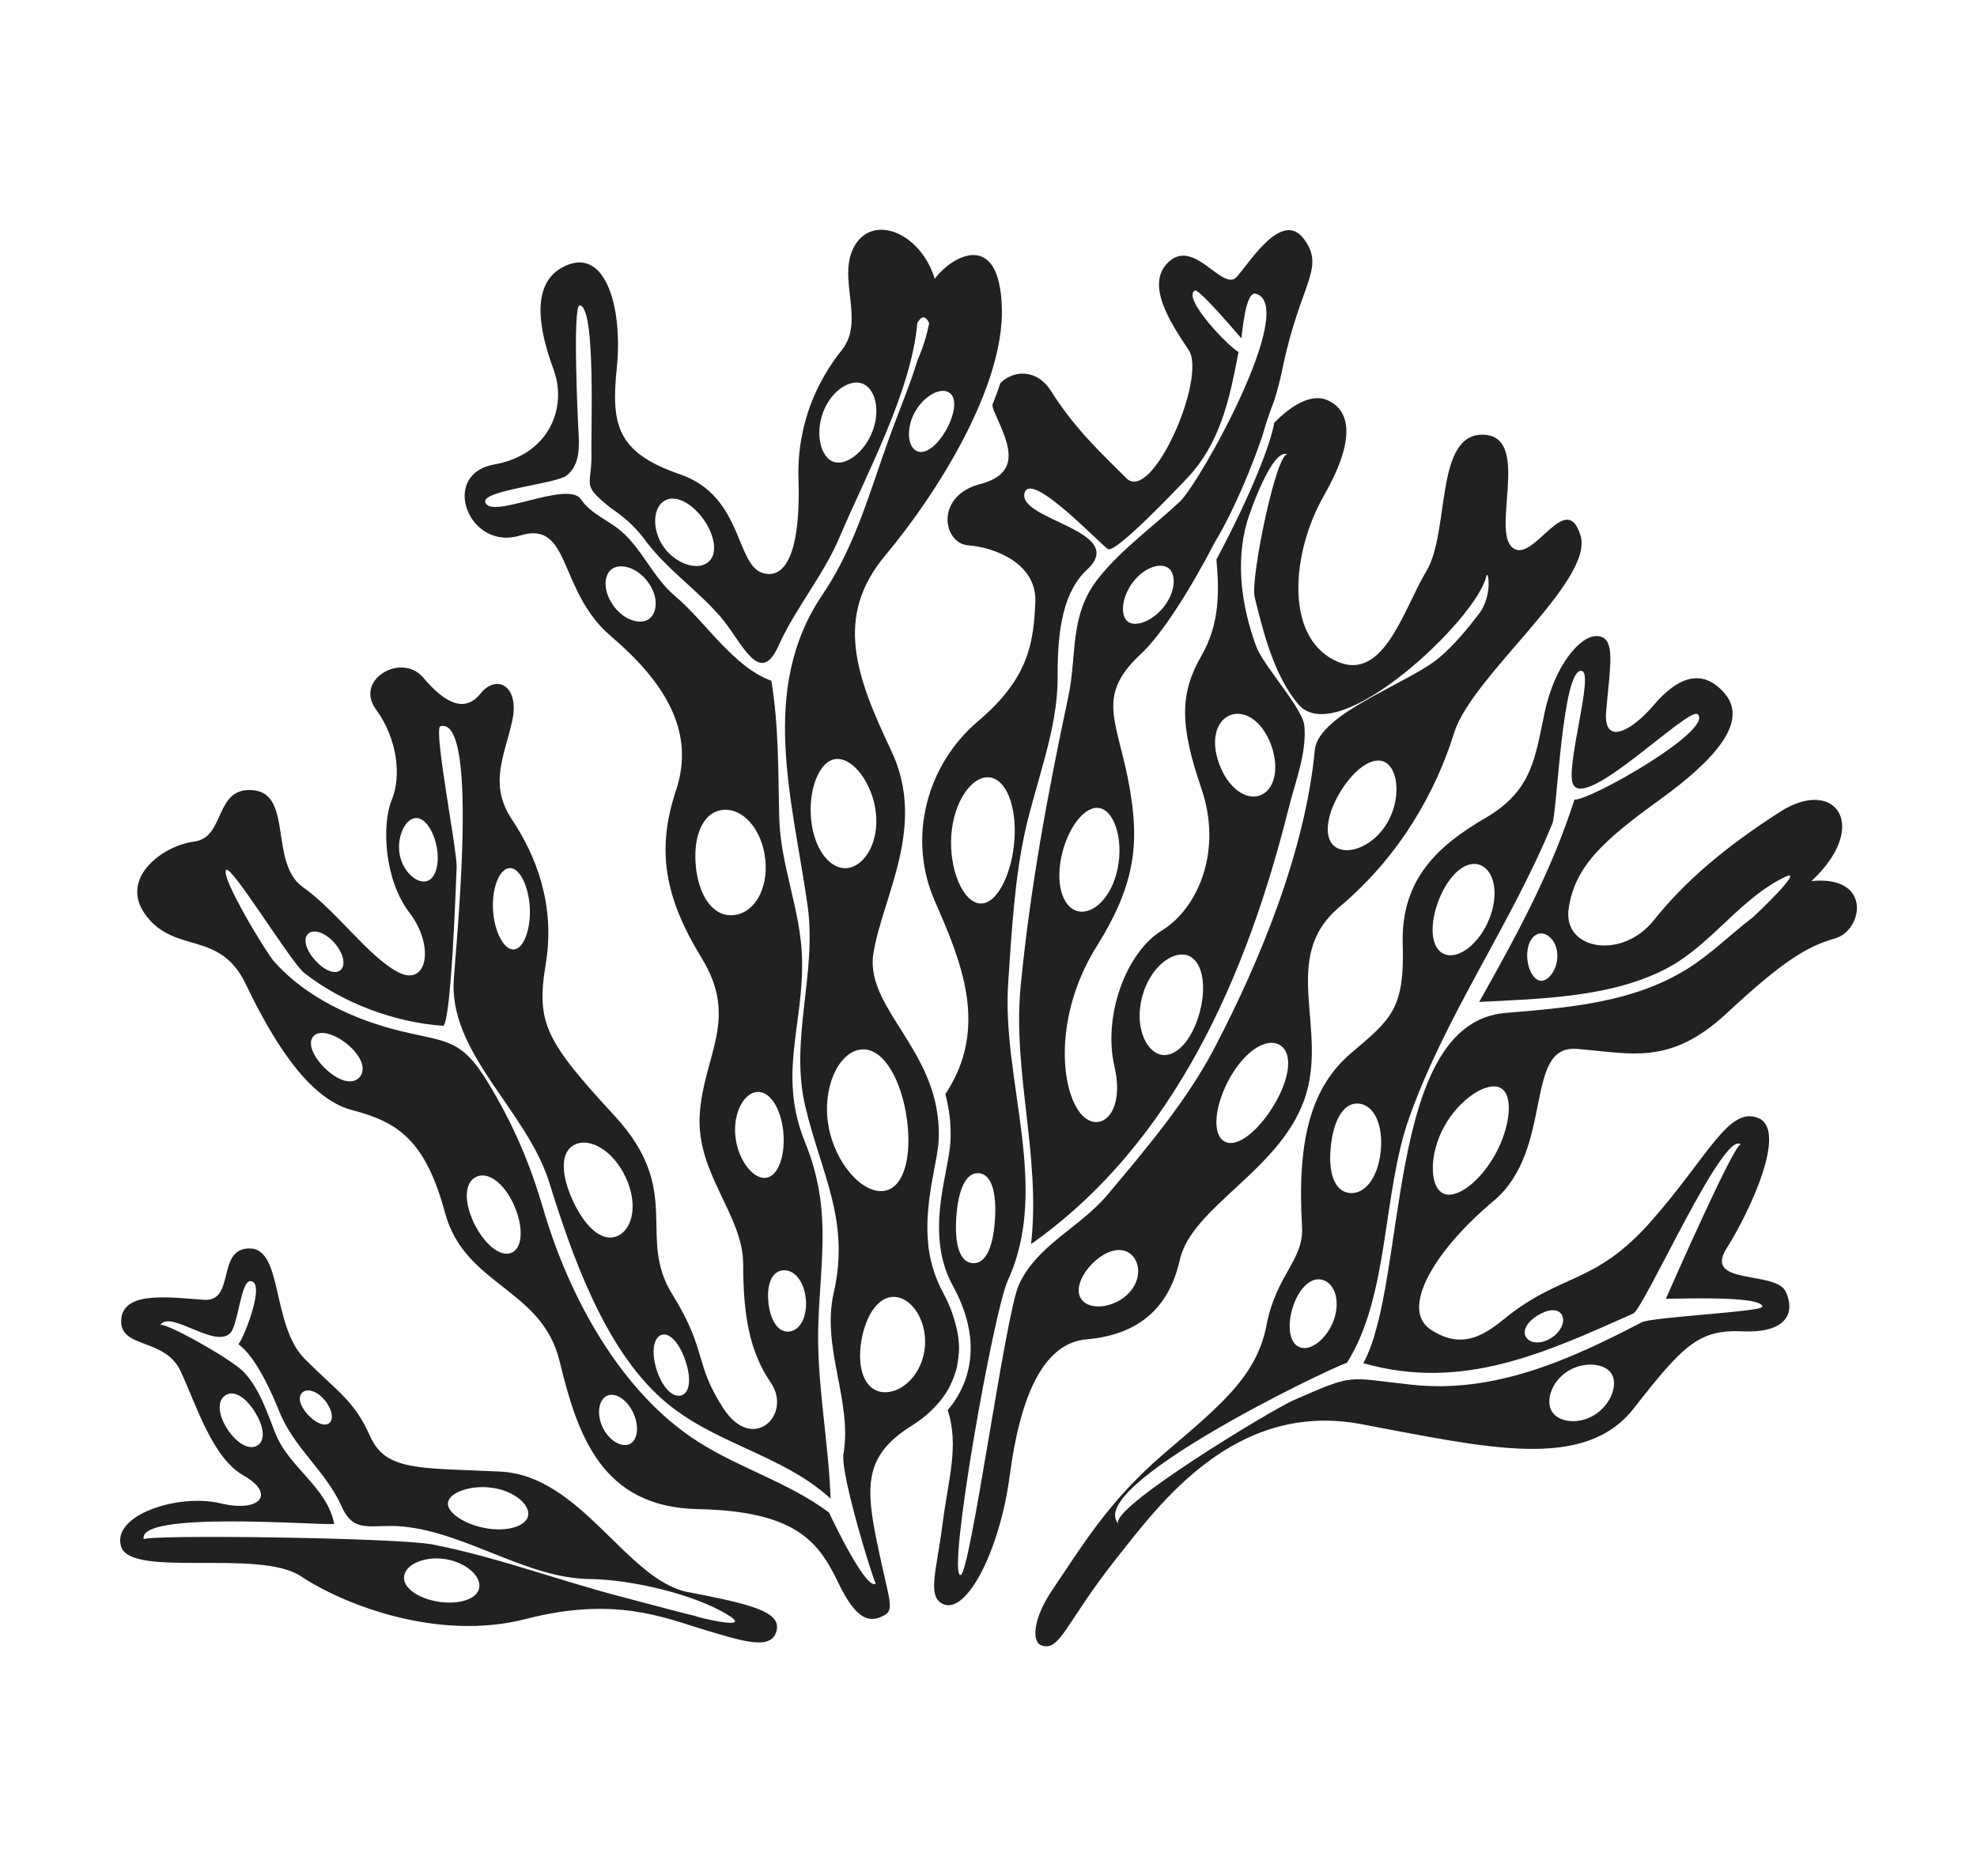 <?xml version="1.0" encoding="UTF-8"?>
<svg id="Laag_1" data-name="Laag 1" xmlns="http://www.w3.org/2000/svg" viewBox="0 0 512.96 486.7">
  <defs>
    <style>
      .cls-1 {
        fill: #212121;
      }
    </style>
  </defs>
  <path class="cls-1" d="M385.64,149.5c-.45,2.17-.17.79,0,0h0ZM264.35,333.33c4.8-10.43,15.75-14.75,23.02-23.39,9.88-11.74,20.61-24.41,27.73-38.03,11.99-22.91,23.59-51.31,26.04-77.3.91-9.56,24.42-17.32,32.31-24.01,3.93-3.33,7.09-7.21,10.23-11.27,3.78-4.91,2.39-11.88,1.96-9.83.15-.71.09-.44,0,0-2.29,10.84-38.4,45.29-48.73,33.25-6.27-7.3-9.17-18.79-11.38-27.88-1.16-4.8,5.85-38.55,8.63-36.93-3.89-2.26-9.95,15.14-10.63,17.56-2.99,10.61-1.34,21.9,2.38,32.11,1.9,5.2,12.11,16.05,12.53,20.72.64,6.96-2.35,14.42-4.08,21.36-10.73,42.93-29.46,86.71-66.84,113.08,2.59-22.65-4.86-44.7-2.69-67,2.47-25.41,7-49.89,12.32-74.84,2.42-11.38.16-21.31,7.95-31.05,5.96-7.45,14.02-13.2,20.97-19.68,5.22-4.86,30.87-50.9,19.77-53.99-2.74-.76-3.5,10.3-3.76,11.56-.66-.75-11.04-13-12.06-12.4-3.44,2,9.12,14.95,11.35,15.93-2.35,12.2-4.65,23.6-13.48,32.9-1.98,2.08-18.44,19.48-20.41,18.24-2.06-1.28-20.03-20.49-21.64-14.56-1.92,7.06,27.15,9.78,16.19,19.93-7.26,6.72-7.62,19.22-7.62,28.25,0,13.09-5.52,26.65-8.37,39.33-2.8,12.46-3.58,26.81-4.45,39.57-1.74,25.3,11.05,53.01-.1,77.24-3.7,8.05-15.86,76.43-12.28,76.42,2.53,0,11.61-67.61,15.14-75.27h0ZM248.12,315.82c-.47,7.1.91,11.68,4.27,11.89,3.36.22,5.29-4.14,5.76-11.23.47-7.09-.86-11.9-4.22-12.12-3.36-.22-5.34,4.37-5.8,11.46h0ZM246.83,216.7c-.62,8.77,3.01,17.39,7.44,17.69,4.44.31,8.33-7.78,8.94-16.54.62-8.77-2.21-15.88-6.64-16.19-4.44-.31-9.13,6.28-9.74,15.03h0ZM302.11,157.24c3-3.94,3.06-8.33,1.07-9.84-1.99-1.52-6.23-.31-9.23,3.64-3,3.94-3.31,8.72-1.32,10.23,2,1.52,6.49-.09,9.48-4.03h0ZM289.98,225.37c1.56-7.56-.82-14.93-4.65-15.72-3.83-.79-8.4,5.15-9.96,12.71-1.56,7.56.61,13.29,4.43,14.07,3.83.79,8.61-3.5,10.17-11.06h0ZM296.35,258.59c-2,7.58.85,13.98,4.68,14.99,3.83,1.01,8.27-3.46,10.27-11.03,2-7.56.39-13.76-3.44-14.78-3.83-1.01-9.5,3.26-11.51,10.82h0ZM319.29,185.51c-3.72,1.37-5.23,6.5-2.96,12.68,2.27,6.18,6.9,9.53,10.61,8.16,3.72-1.36,5.13-6.93,2.85-13.11-2.27-6.18-6.79-9.09-10.51-7.73h0ZM360.03,213.32c3.43-5.98,2.87-13.56-.57-15.53-3.44-1.97-8.65,2.3-12.08,8.29-3.43,5.98-4.02,11.87-.59,13.84,3.44,1.97,9.81-.62,13.24-6.6h0ZM330.89,286.11c3.89-6.79,4.55-13.06,1.11-15.03-3.43-1.97-8.89,1.55-12.78,8.35-3.89,6.79-4.98,14.72-1.55,16.68,3.44,1.97,9.33-3.21,13.21-10h0ZM292.18,336.14c3.62-3.14,3.98-7.69,1.77-10.23-2.21-2.54-6.08-2.01-9.69,1.13-3.62,3.15-5.67,7.76-3.46,10.31,2.21,2.54,7.76,1.95,11.38-1.21h0ZM281.97,347.46c-11.77,1.01-17.4,15.86-19.98,35.35-2.55,19.46-11.29,36.34-17.4,33.29-4.12-2.06-1.54-8.69,0-21,1.37-11.02,4.36-19.98,1.3-29.25,7.35-8.71,8.01-20.18,1.38-32.19-5.62-10.17-3.43-21.55-1.84-29.85.59-3.06,1.09-5.69,1.19-7.98.19-4.42-.37-8.35-1.33-11.98,11.52-17.37,3.97-34.73-2.77-50.15-7.16-16.42-2.06-35.35,11.29-46.63,13.31-11.29,14.32-20.51,14.82-30.75.5-10.24-10.73-14.35-17.4-14.84-6.64-.52-8.7-12.82,3.07-15.89,11.81-3.08,6.67-11.78,3.6-18.97-.23-.53-.35-1.07-.42-1.6.77-1.89,1.46-3.77,2.09-5.65,3.22-3.2,9.31-3.98,13.18,2.15,6.15,9.72,12.82,15.87,19.5,22.54,6.64,6.67,21-26.13,16.14-33.3-4.82-7.19-11.53-17.43-4.89-23.06,6.67-5.65,13.84,8.18,17.43,4.09,3.6-4.09,11.77-17.43,17.43-9.74,5.62,7.68-1.04,11.28-5.65,33.82-.51,2.48-1.22,5.19-2.08,8.04-1.05,2.61-2.1,5.66-3.15,9.36,0,0-5.17,15.57-12.3,27.45-6.67,12.82-13.86,24.01-19.15,28.93-11.6,10.76-6.37,16.91-3.29,32.81,3.07,15.89,2.06,26.65-8.18,43.03-10.27,16.39-9.75,34.34-5.14,42.02,4.61,7.69,12.82,2.55,9.75-10.76-3.08-13.33,3.08-29.72,12.3-35.36,9.23-5.65,15.86-20.5,10.23-36.88-5.62-16.41-5.62-24.59,0-34.34,4.78-8.27,4.67-16.7,3.91-25.01,9.21-17.25,14.21-30.4,15-35.48,3.52-3.6,9.4-8.25,14.38-5.6,5.44,2.89,6.67,10.24-1.53,24.59-8.18,14.36-10.24,35.88,2.58,42.52,12.78,6.66,17.92-12.79,24.07-23.06,6.15-10.24,2.06-35.84,14.86-35.35,12.82.52,1.04,26.66,8.2,29.73,5.38,2.3,13.31-15.37,16.91-3.6,3.6,11.8-28.19,36.39-32.8,51.25-4.61,14.84-13.83,31.76-29.7,45.1-15.89,13.31-2.58,31.76-9.22,50.2-6.67,18.45-29.2,27.67-32.28,41.5-3.08,13.83-12.3,19.45-24.1,20.51h0ZM404.08,247.89c-.03-3.46-2.29-5.75-4.26-5.73-1.98.02-3.6,2.36-3.57,5.8.03,3.44,1.71,6.51,3.69,6.49,1.98-.02,4.18-3.11,4.14-6.56h0ZM454.72,238.03c.66-.5,13.82-13.03,8.52-10.57.29-.13.37-.18-.04.02-4.14,1.96-1.1.53-.04.03-11.43,5.43-18.96,17.28-30.03,23.36-14.44,7.93-33.22,8.22-49.33,9.07,9.63-17.15,18.7-33.66,24.71-52.49,4.12.22,36.15-18,32-22.13-2.27-2.24-29.09,25.09-32.36,18.13-2.04-4.33,5.42-28.51,2.33-29.36-5.14-1.42-6.41,36.44-7.71,39.61-10.76,26.15-27.58,49.48-37.09,76.15-7.08,19.85-5.15,46.29-16.21,63.72-4.85,1.52-68.73,32.26-59.18,41.84-3.54-3.56,39.75-29.71,45.31-32.13,16.1-7.02,13.46-5.91,30.63-4.04,21.58,2.35,41.04-6.45,59.72-16.18,2.7-1.4,31.32-2.73,31.32-4.06,0-2.95-22.36-2.02-25.04-2.04,1.04-2.39,18.16-41.32,19.47-40.01-4.38-4.38-25.06,42.55-27.96,43.84-22.9,10.22-44.33,20.18-70.01,12.87,11.63-21.16,5.41-88.23,36.89-90.87,16.22-1.36,32.94-2.61,47.08-11.37,6.16-3.82,11.28-9,17.01-13.36h0ZM387.95,299.5c3.88-7.03,4.88-15.31,1.42-17.23-3.47-1.92-10.74,2.9-14.62,9.93-3.89,7.02-3.92,15.4-.46,17.32,3.47,1.92,9.77-2.99,13.66-10.02h0ZM398.82,341.35c-2.61,1.67-3.92,3.91-2.84,5.59,1.08,1.67,3.93,1.84,6.53.16,2.61-1.68,3.74-4.41,2.67-6.08-1.08-1.68-3.76-1.34-6.36.34h0ZM413.88,366.97c4.22-2.72,5.98-7.9,4.23-10.61-1.75-2.71-7.21-3.29-11.43-.56-4.22,2.71-5.71,7.76-3.97,10.47,1.75,2.72,6.94,3.42,11.16.71h0ZM335.6,338.65c-1.64,4.7-1.31,9.84,1.71,10.9,3.02,1.05,7.18-2.53,8.81-7.23,1.63-4.69.28-9.17-2.74-10.21-3.02-1.05-6.16,1.86-7.79,6.55h0ZM345.3,297.37c-.72,6.86.93,11.72,4.87,12.13,3.94.41,7.36-3.91,8.07-10.78.72-6.86-1.7-11.99-5.64-12.41-3.93-.41-6.58,4.19-7.3,11.05h0ZM373.43,233.2c-2.59,6.39-2.35,12.85,1.33,14.33,3.67,1.49,9.04-2.68,11.63-9.07,2.59-6.4,1.4-12.53-2.27-14.02-3.67-1.48-8.1,2.37-10.69,8.76h0ZM470.03,228.57c15.88-1.53,13.32,12.81,6.15,14.87-7.18,2.05-13.33,5.63-28.19,19.46-14.86,13.83-25.1,10.25-38.94,9.22-13.84-1.03-5.64,26.13-21.52,39.45-15.89,13.33-24.09,28.18-16.39,33.31,7.68,5.12,13.32,2.05,18.96-2.56,15.07-12.33,23.56-8.71,38.42-25.62,14.86-16.91,19.98-29.72,27.67-26.65,7.69,3.08-2.05,24.08-8.2,33.81-6.15,9.74,12.81,5.65,15.37,11.28,2.56,5.64,0,10.76-11.27,10.25-11.27-.51-15.37,3.59-28.18,19.98-12.81,16.39-37.92,10.25-70.71,4.1-32.79-6.15-52.27,20.64-63.53,34.84-13.15,16.57-14.61,24.34-19.47,22.55-2.62-.97-2.1-7.1,2.82-14.35,7.78-11.48,14.6-23.05,28.94-35.35,14.35-12.29,24.09-19.98,26.64-33.3,2.56-13.32,9.74-16.91,9.23-25.63-1.36-23.04,2.56-36.37,12.81-45.09,10.24-8.7,13.83-11.27,13.32-28.18-.52-16.91,9.22-25.62,21.52-32.79,12.3-7.17,12.81-15.88,15.37-27.66,2.56-11.79,9.22-19.99,13.84-19.47,4.61.5,3.07,7.68,2.05,19.47-.8,9.2,6.66,5.12,12.3-1.54,5.64-6.66,12.3-10.25,18.45-3.07,6.15,7.17-2.05,16.9-16.91,27.62-14.85,10.71-22.03,17.46-23.57,28.22-1.54,10.76,13.83,13.32,22.03,3.07,8.2-10.25,18.45-18.95,32.79-28.18,14.35-9.22,23.57,3.59,8.2,17.93h0ZM237.95,84.62c-.04.48-.06.72,0,0h0ZM239.83,350.58c1.12-6.77-2.47-13.28-7.1-14.05-4.63-.77-8.12,4.61-9.24,11.35-1.11,6.76.58,12.47,5.2,13.24,4.62.75,10.04-3.8,11.14-10.55h0ZM227.24,410.77c-.34.34-9.28-28.39-8.39-33.59,2.34-13.78-5.78-27.53-2.53-41.79,4.28-18.79-3.12-30.54-7.35-48.24-4.19-17.5,3.1-34.6.55-52.34-3.95-27.69-12.66-56.13,3.89-80.54,8.48-12.5,12.29-26.8,17.37-40.85,2.45-6.78,5.23-13.22,7.33-20.11,1.36-3.06,2.34-6.22,2.98-9.5-.94-1.97-1.97-1.97-3.08,0-1.53,17.76-13.34,39.43-20.17,55.56-4.25,10.03-11.39,18.27-15.83,28.15-5.02,11.17-9.64-1.37-15.26-7.74-6.64-7.52-14.04-12.2-20.04-20.55-2.31-2.88-5.02-5.32-8.12-7.34-7.86-6.35-5.12-5.43-5.12-13.76-.23-4.99,1.24-38.89-3.08-38.89-1.83,0-.5,29.2-.31,32.39.23,3.98.52,8.94-3.06,11.74-2.73,2.15-21.96,3.85-21.12,6.88,1.32,4.78,21.42-5.78,24.84-.72,2.56,3.81,7.08,5.38,10.46,8.3,5.58,4.82,8.22,11.98,13.99,16.84,7.91,6.65,15.07,18.37,24.96,21.95,1.94,12.11,1.74,23.13,2.03,35.43.28,12.32,5.5,23.83,5.91,36.24.57,17.56-6.39,30.33.79,48.04,6.82,16.84,4.13,29.31,3.46,46.65-.59,15.1,2.64,30.66,3.17,45.81-12.75-11.67-30.65-14.18-43.81-25.9-15.01-13.37-23.39-37.48-29.17-56.07-5.73-18.41-25.22-32.8-24.85-51.52.11-5.42,7.12-69.8-3.42-66.88-1.87.52,4.4,32.37,4.22,36.54-.2,4.89-1.39,39.46-3.44,41.17-12.73-.88-26.04-5.88-36.12-13.73-3.32-2.58-18.88-28.05-20.22-26.71-1.66,1.66,10.36,21.44,12.4,23.74,8.2,9.24,20.42,14.94,32.19,17.89,12.61,3.17,16.3,1.75,23.62,14.01,6.43,10.76,10.55,20.38,14.07,32.38,6.6,22.55,20.03,47.6,40.29,60.41,11.14,7.05,23.14,10.34,33.84,18.28.77,1.72,9.83,20.69,12.14,18.37h0ZM163.37,374.64c2.05-.98,2.6-4.54.92-8.12-1.68-3.58-4.76-5.37-6.82-4.4-2.05.96-2.8,4.56-1.12,8.14,1.69,3.58,4.97,5.33,7.02,4.38h0ZM132.82,324.96c3.07-1.45,2.88-7.37.36-12.72-2.52-5.35-6.55-8.38-9.62-6.93-3.07,1.44-3.19,6.44-.68,11.78,2.51,5.36,6.87,9.31,9.93,7.87h0ZM93.28,279.47c1.74-1.96.6-5.25-2.68-8.15-3.28-2.91-7.57-4.42-9.3-2.46-1.74,1.96.35,5.94,3.63,8.85,3.28,2.91,6.61,3.72,8.34,1.76h0ZM79.99,242.23c-1.48,1.31-.57,4.27,1.72,6.84,2.29,2.58,5.17,3.91,6.66,2.58,1.48-1.31.67-4.48-1.62-7.06-2.29-2.58-5.28-3.69-6.76-2.37h0ZM103.69,221.6c.75,4.31,4.18,7.5,6.76,7.06,2.57-.45,3.65-4.44,2.89-8.76-.76-4.32-3.2-8.1-5.77-7.64-2.58.45-4.64,5.02-3.88,9.34h0ZM132.21,225.22c-2.62.13-4.59,5.14-4.3,10.72.29,5.57,2.78,10.52,5.39,10.38,2.61-.14,4.45-5.31,4.16-10.88-.29-5.58-2.64-10.37-5.25-10.23h0ZM149.18,296.93c-3.94,1.85-3.66,7.94-.43,14.81,3.23,6.85,7.65,10.71,11.58,8.86,3.94-1.86,5.21-8.39,1.98-15.24-3.23-6.87-9.19-10.28-13.12-8.43h0ZM171.64,346.31c-2.16.72-2.71,4.68-1.19,9.28,1.52,4.59,4.23,7.11,6.38,6.41,2.15-.71,2.57-4.27,1.05-8.86-1.52-4.6-4.09-7.53-6.24-6.83h0ZM199.37,337.9c.49,4.62,2.49,7.85,5.39,7.55,2.9-.31,4.79-3.95,4.31-8.57-.48-4.62-3.07-7.6-5.96-7.31-2.9.3-4.21,3.7-3.73,8.32h0ZM190.81,294.79c.63,6.04,4.5,11.13,7.85,10.78,3.36-.35,5.19-6.03,4.56-12.08-.63-6.05-3.52-10.54-6.88-10.19-3.36.35-6.16,5.43-5.53,11.49h0ZM180.55,224.87c.79,7.61,4.5,13.1,9.84,12.54,5.35-.55,8.98-6.81,8.18-14.42-.79-7.61-5.68-13.43-11.02-12.87-5.35.55-7.79,7.14-6.99,14.74h0ZM168.51,160.49c2.11-1.62,2.38-5.9-.54-9.69-2.92-3.8-7.21-4.73-9.31-3.11-2.11,1.63-2.2,5.93.72,9.73,2.92,3.79,7.03,4.69,9.13,3.07h0ZM172.12,130.1c-2.91,2.09-2.82,7.76.15,11.9,2.97,4.13,8.38,6.08,11.28,3.99,2.9-2.09,1.9-7.2-1.07-11.34-2.97-4.13-7.46-6.64-10.36-4.55h0ZM213.56,106.98c-2.13,5.71-.55,11.62,2.62,12.8,3.18,1.19,8.1-2.29,10.24-8,2.14-5.72.51-11.09-2.66-12.27-3.18-1.19-8.06,1.75-10.2,7.47h0ZM246.11,101.75c-2.35-1.3-6.54,1.18-8.73,5.16-2.2,3.98-2.01,8.74.35,10.04,2.35,1.29,5.62-1.55,7.82-5.52,2.21-3.99,2.93-8.38.57-9.68h0ZM227.27,210.98c-.8-7.72-5.96-14.52-10.38-14.06-4.43.47-7.22,8.1-6.42,15.81.8,7.71,4.95,12.94,9.37,12.48,4.42-.47,8.24-6.52,7.43-14.23h0ZM235.04,288.61c-1.75-9.77-6.46-17.28-12.06-16.27-5.6,1-9.74,10.1-8,19.87,1.75,9.76,8.97,17.72,14.56,16.72,5.6-1,7.25-10.56,5.49-20.32h0ZM246.81,358.8c-.14.29-.23.59-.38.88-2.1,4-5.5,7.47-10.05,10.32-12.3,7.68-11.78,15.88-8.71,30.73,3.08,14.87,4.62,16.91,1.54,18.45-3.08,1.54-6.66,2.05-11.78-8.71-5.13-10.76-11.27-18.44-36.38-18.96-25.11-.5-31.26-19.46-35.87-38.42-4.61-18.96-24.59-19.48-29.71-38.44-5.12-18.96-12.3-23.57-24.08-26.64-11.78-3.07-21.01-18.96-27.67-32.79-6.66-13.84-17.93-7.69-25.62-17.42-7.69-9.74,4.1-18.45,12.29-19.47,8.2-1.02,5.13-14.35,15.37-13.32,10.25,1.03,4.1,18.96,12.81,25.11,8.71,6.15,16.91,17.93,24.6,22.03,7.68,4.1,9.73-6.66,3.07-15.37-6.66-8.7-7.17-23.05-4.61-29.2,2.56-6.15,1.54-15.88-4.1-23.57-5.64-7.68,6.66-14.86,12.3-8.2,5.64,6.66,10.76,9.22,14.86,4.11,4.1-5.13,10.25-2.06,8.2,7.17-2.05,9.22-6.15,16.39,0,25.61,6.15,9.22,11.27,22.03,8.71,37.4-2.56,15.37,0,19.98,17.93,39.46,17.93,19.46,5.63,31.25,14.85,46.12,9.23,14.86,5.64,17.92,13.32,29.71,7.69,11.78,17.93,1.54,12.3-6.66-5.63-8.2-7.17-17.93-7.17-30.74s-12.3-23.57-11.27-38.94c1.02-15.37,10.24-24.59.51-40.48-9.74-15.88-11.78-28.18-6.66-43.55,5.12-15.37-3.08-28.18-16.91-39.98-13.84-11.81-10.25-30.21-23.57-26.11-13.32,4.11-21.01-15.88-6.66-18.44,14.34-2.56,18.96-14.87,15.37-24.59-3.59-9.74-6.66-23.06,3.59-27.16,10.24-4.11,14.34,11.78,12.81,26.64-1.53,14.86,0,22.03,16.4,27.67,16.4,5.64,14.35,23.57,21.52,25.62,7.17,2.05,9.73-9.22,9.22-24.08-.51-14.86,5.12-26.13,11.27-33.82,6.15-7.69-1.54-18.96,3.38-27.16,4.92-8.2,17.12-3.07,20.7,8.71,4.62-6.15,16.91-12.81,17.42,7.69.52,20.5-16.91,48.16-30.23,64.05-13.32,15.88-7.69,31.25,1.54,50.72,9.22,19.48-2.05,37.4-4.61,52.27-2.22,12.88,12.86,22.69,16.26,40.08t0,0c.26,1.32.45,2.68.56,4.09,0,.05.02.09.02.14.1,1.4.14,2.84.07,4.34-.05,1.19-.25,2.55-.5,4.04,0,.04-.01.08-.02.11,0,0,0,.01,0,.02,0,0,0,.01,0,.02-.03.15-.05.31-.08.46-.26,1.48-.58,3.08-.9,4.8,0,0,0,0,0,.01-.17.92-.34,1.87-.51,2.84,0,.02,0,.04,0,.06-.03.18-.05.37-.08.54,0,.05-.01.1-.02.15-.13.78-.24,1.58-.35,2.4,0,.03,0,.06,0,.09-.04.31-.08.61-.11.92,0,.02,0,.04,0,.07-.1.91-.19,1.83-.26,2.77,0,.08-.01.16-.02.23,0,.11-.02.2-.02.31,0,.02,0,.03,0,.05-.06,1.07-.08,2.17-.07,3.28v.06c0,.31.02.62.03.92,0,.03,0,.06,0,.09.03.86.09,1.73.17,2.61,0,.04,0,.08.01.12.03.27.05.54.08.81,0,.02,0,.04,0,.05.14,1.15.34,2.3.61,3.45,0,.02.01.04.01.05.05.21.12.43.17.65.01.04.02.08.03.12.24.94.53,1.87.86,2.81.01.03.02.05.03.08.11.29.21.6.33.89,0,.02.01.04.02.05.47,1.19.99,2.37,1.64,3.54.02.04.03.07.04.1,0,.01.01.03.02.04.87,1.59,1.55,3.13,2.15,4.67.23.58.4,1.15.59,1.72,0,0,0,.01,0,.02.34,1.03.61,2.04.82,3.03,0,0,0,.02,0,.02.1.49.24.98.31,1.46.22,1.43.33,2.83.29,4.18-.01.39-.07.77-.1,1.16-.08,1.01-.22,2-.43,2.97-.1.47-.22.94-.36,1.4-.3.99-.67,1.95-1.11,2.89h0ZM181.98,419.66c-7.01-1.69,14.62,4.2,7.14-.53-.01,0-.01-.01-.02-.02-1.7-1.07-.65-.41,0,0-8.87-5.59-25.59-9.35-36-9.45-16.35-.16-31.96-11.98-48.45-13.62-8.2-.81-12.73,2.21-16.04-5.28-3.98-8.98-12.36-15.11-16.13-24.53-1.96-4.91-6.1-14.25-10.62-17.49,1.45-1.68,7.27-16.39,3.07-16.38-2.45,0-3.15,11.45-5.19,13.5-4.09,4.11-15.73-6.26-18.18-2.04.71-1.21,18.67,8.87,21.7,12.12,4.26,4.56,6.04,10.6,8.33,16.23,3.53,8.64,13.31,13.69,15.12,23.2-3.85.4-51.46-3.52-49.4,4.01-.36-1.34,65.76-.48,74.93,1.31,16.44,3.19,32.82,9.36,49.08,13.58,6.91,1.8,13.74,3.7,20.68,5.38h0ZM113.79,415.54c5.29.81,10.1-.64,10.57-3.67.47-3.04-3.56-6.58-8.86-7.39-5.3-.81-10.18,1.33-10.65,4.37-.47,3.03,3.66,5.87,8.94,6.69h0ZM66.82,374.98c2.2-1.41,1.57-5.14-.79-8.84-2.37-3.7-5.34-5.57-7.53-4.15-2.21,1.41-1.92,5,.45,8.69,2.36,3.68,5.68,5.71,7.88,4.3h0ZM78.46,361.25c-1.26,1.12-.68,3.4,1.27,5.6,1.95,2.2,4.49,3.43,5.75,2.31,1.26-1.12.53-3.96-1.43-6.15-1.96-2.2-4.33-2.88-5.59-1.76h0ZM128.06,386.04c-5.66-.93-11.39,1.08-11.81,3.73-.44,2.65,4.45,5.83,10.11,6.75,5.65.92,10.25-.73,10.69-3.37.43-2.66-3.33-6.19-8.98-7.11h0ZM178.49,413.03c15.89,3.07,23.92,4.98,23.06,9.74-1.03,5.63-8.71,3.07-18.96,0-10.25-3.08-23.06-8.71-46.11-2.76-23.06,5.96-47.65-3.91-58.41-11.08-10.76-7.17-44.06.52-46.64-7.68-2.58-8.2,14.87-13.83,25.64-11.26,10.76,2.55,14.35-2.56,6.15-7.18-8.2-4.62-12.3-18.45-16.4-27.16-4.1-8.7-15.88-5.64-15.37-13.32.51-7.69,13.32-5.63,21.52-5.12,8.2.51,3.08-13.33,11.79-13.33s5.63,19.99,14.34,28.7c8.71,8.71,12.81,10.76,16.91,19.98,4.1,9.22,12.81,8.2,33.81,9.22,21.01,1.02,32.79,28.18,48.68,31.26h0Z"/>
</svg>
